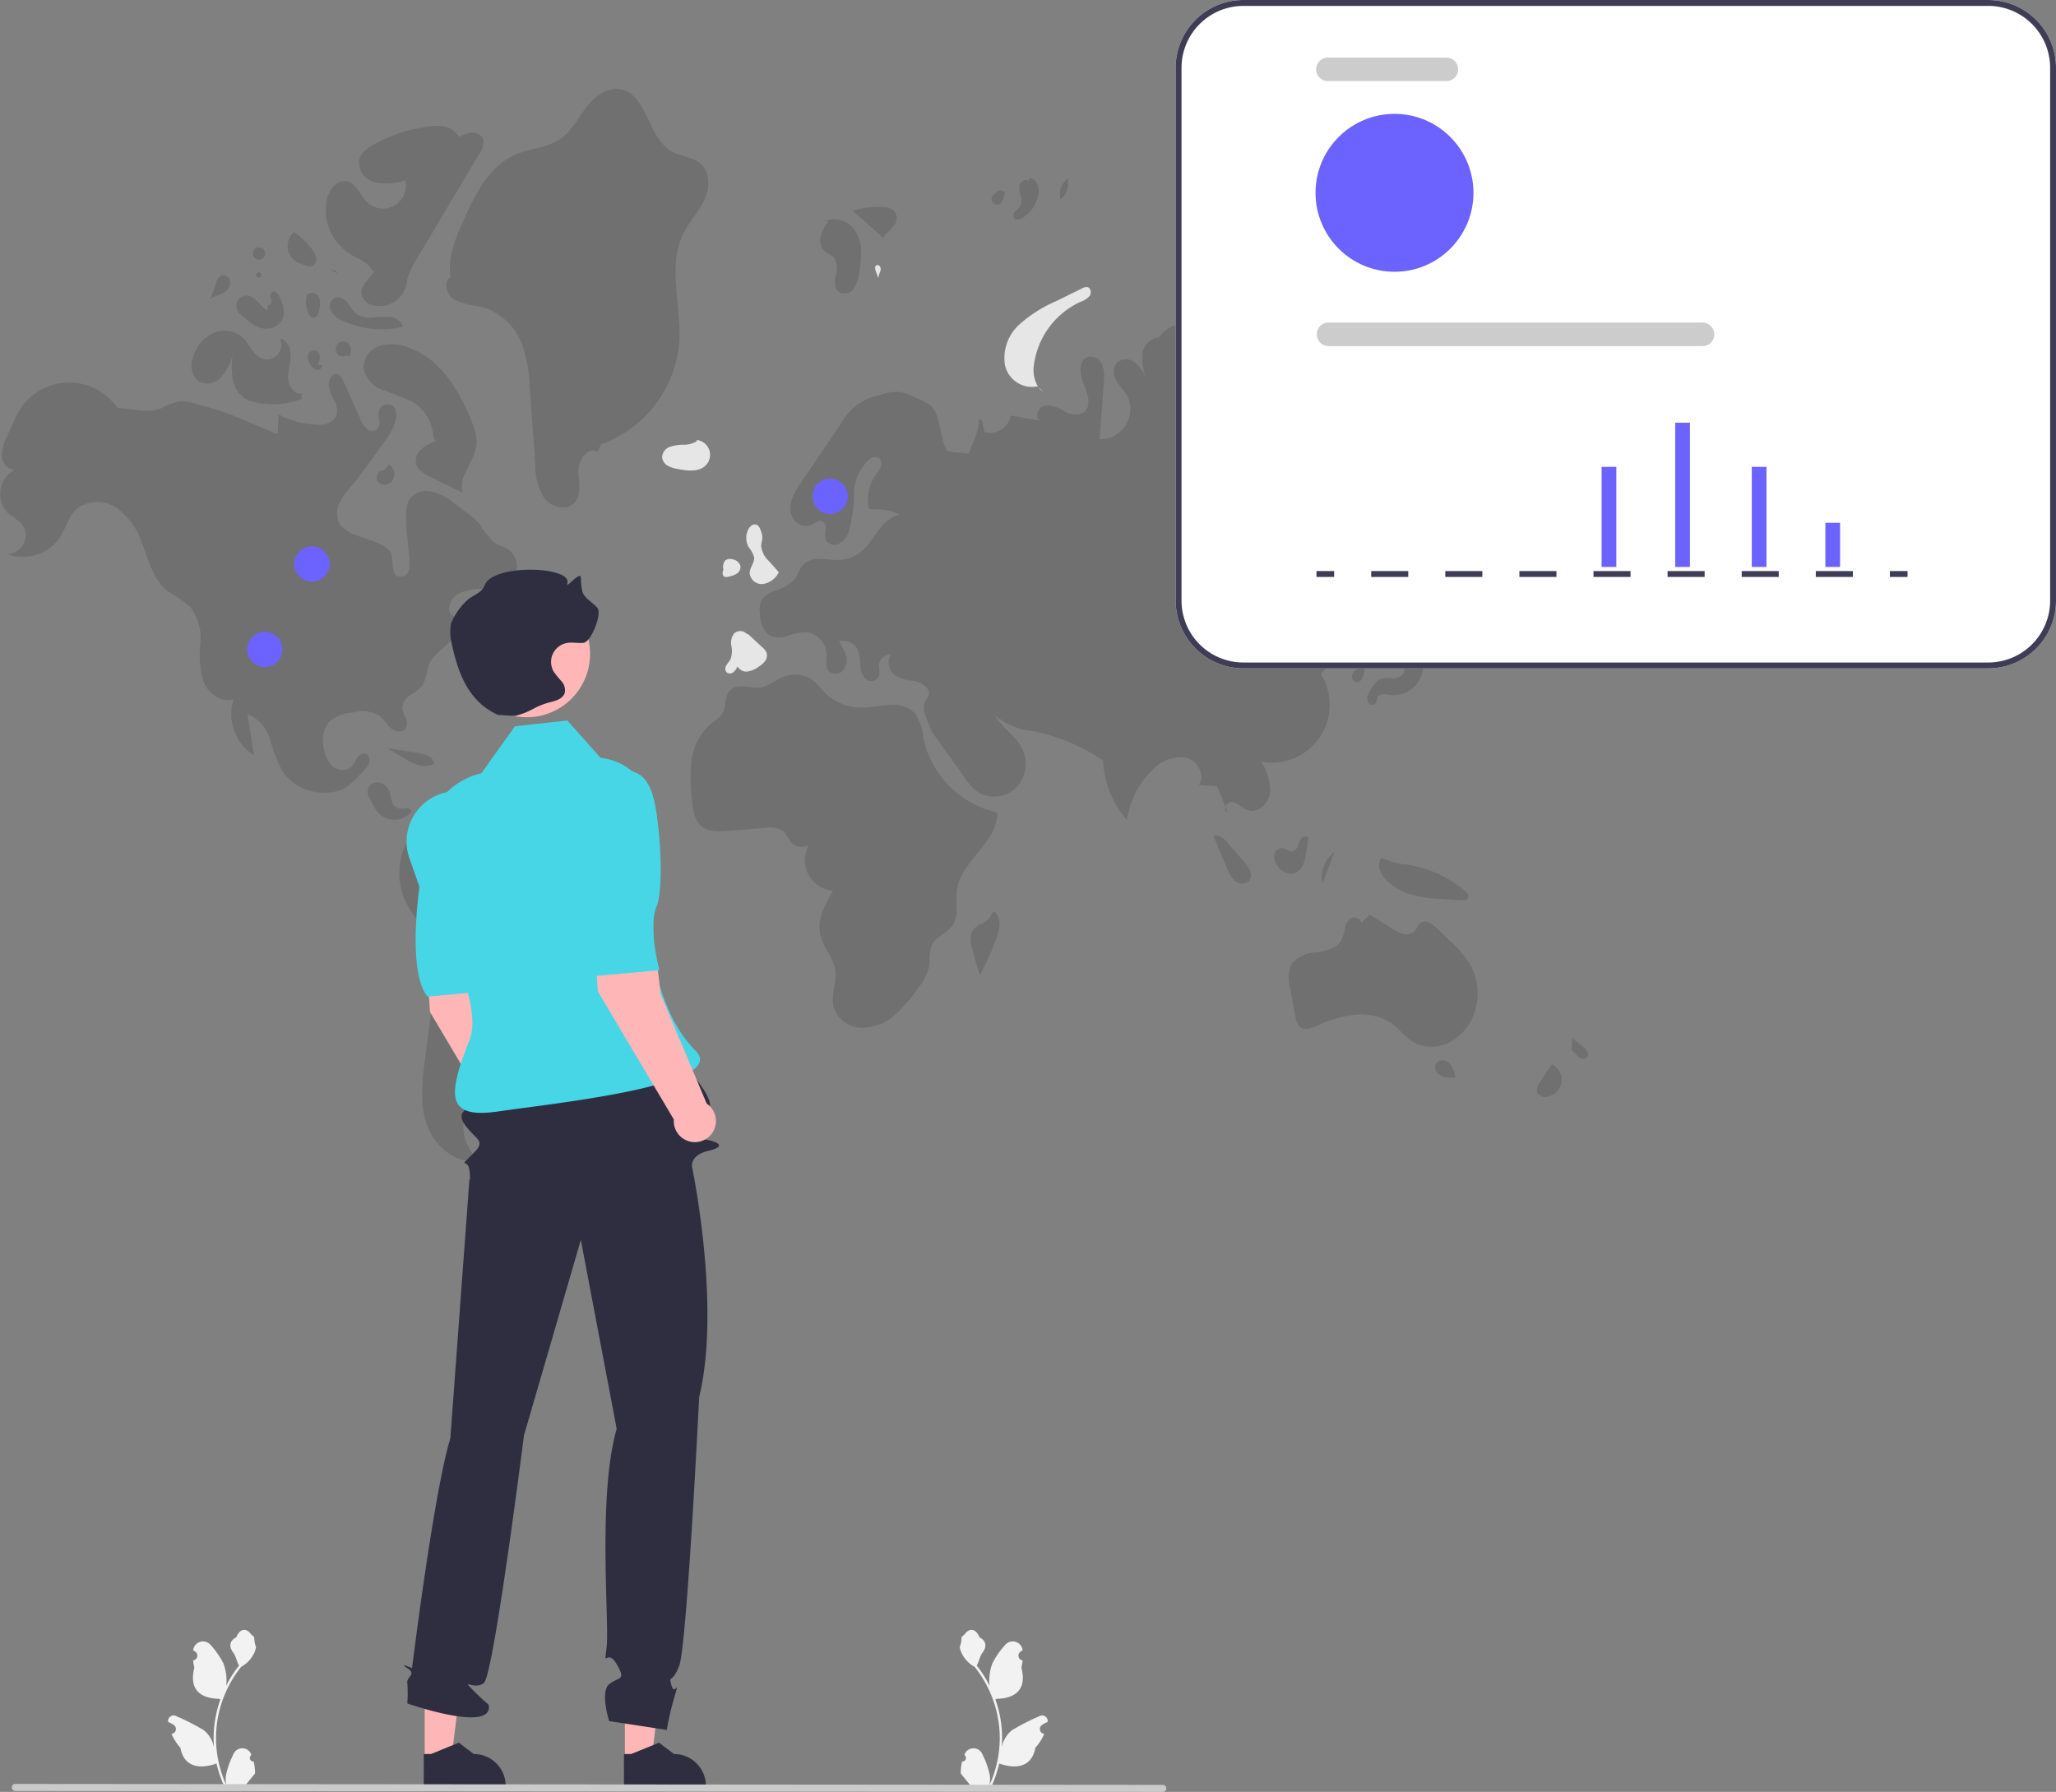 <svg id="undraw_real_time_analytics_re_yliv" xmlns="http://www.w3.org/2000/svg" width="221.132" height="192.725" viewBox="0 0 221.132 192.725">
  <rect x="0" y="0" width="221.132" height="192.725" fill="#808080" stroke="none"/>
  <path id="Path_2994" data-name="Path 2994" d="M577.074,713.43a.385.385,0,0,0,.279-.668l-.026-.1.01-.025a1.034,1.034,0,0,1,1.908.007,9.188,9.188,0,0,1,.807,2.3,3.059,3.059,0,0,1-.054,1.052,12.27,12.27,0,0,0,1.116-5.1,11.838,11.838,0,0,0-.073-1.321q-.061-.539-.169-1.071a12.41,12.41,0,0,0-2.461-5.26,3.3,3.3,0,0,1-1.374-1.425,2.52,2.52,0,0,1-.229-.689,3.111,3.111,0,0,0,.2-1.072c.093-.141.26-.212.362-.35.506-.686,1.2-.567,1.568.366.778.393.785,1.044.308,1.67-.3.4-.345.937-.612,1.364l.083.1a12.483,12.483,0,0,1,1.3,2.065,5.192,5.192,0,0,1,.31-2.412,8.7,8.7,0,0,1,1.343-1.938,1.066,1.066,0,0,1,1.9.523l0,.027q-.109.062-.214.131a.523.523,0,0,0,.211.951l.011,0a5.2,5.2,0,0,1-.137.777c.628,2.43-.728,3.315-2.665,3.355l-.127.065a12.746,12.746,0,0,1,.686,3.23,12.091,12.091,0,0,1-.009,1.953l0-.023a3.2,3.2,0,0,1,1.091-1.845,24.019,24.019,0,0,1,2.931-1.5.6.6,0,0,1,.919.583l0,.024a3.513,3.513,0,0,0-.394.19q-.109.062-.214.131a.522.522,0,0,0,.211.951l.011,0,.022,0a5.206,5.206,0,0,1-.957,1.5c-.393,2.121-2.08,2.323-3.886,1.7h0a12.748,12.748,0,0,1-.856,2.5h-3.059c-.011-.034-.021-.069-.031-.1a3.478,3.478,0,0,0,.846-.05l-.681-.838-.014-.016-.346-.427h0a5.09,5.09,0,0,1,.149-1.3Z" transform="translate(-473.587 -523.969)" fill="#f2f2f2"/>
  <path id="Path_2995" data-name="Path 2995" d="M317.114,713.43a.385.385,0,0,1-.279-.668l.026-.1-.01-.025a1.034,1.034,0,0,0-1.908.007,9.185,9.185,0,0,0-.807,2.3,3.06,3.06,0,0,0,.054,1.052,12.269,12.269,0,0,1-1.116-5.1,11.846,11.846,0,0,1,.073-1.321q.061-.539.169-1.071a12.411,12.411,0,0,1,2.461-5.26,3.3,3.3,0,0,0,1.374-1.425,2.521,2.521,0,0,0,.229-.689,3.109,3.109,0,0,1-.2-1.072c-.093-.141-.26-.212-.362-.35-.506-.686-1.2-.567-1.568.366-.778.393-.785,1.044-.308,1.67.3.4.345.937.612,1.364l-.083.1a12.491,12.491,0,0,0-1.3,2.065,5.192,5.192,0,0,0-.31-2.412,8.7,8.7,0,0,0-1.343-1.938,1.066,1.066,0,0,0-1.9.523l0,.027q.109.062.214.131a.523.523,0,0,1-.211.951l-.011,0a5.208,5.208,0,0,0,.137.777c-.628,2.43.728,3.315,2.665,3.355l.127.065a12.749,12.749,0,0,0-.686,3.23,12.091,12.091,0,0,0,.009,1.953l0-.023a3.2,3.2,0,0,0-1.091-1.845,24.019,24.019,0,0,0-2.931-1.5.6.6,0,0,0-.919.583l0,.024a3.5,3.5,0,0,1,.394.19q.109.062.214.131a.522.522,0,0,1-.211.951l-.011,0-.022,0a5.2,5.2,0,0,0,.957,1.5c.393,2.121,2.08,2.323,3.885,1.7h0a12.75,12.75,0,0,0,.856,2.5h3.059c.011-.034.021-.069.031-.1a3.475,3.475,0,0,1-.846-.05l.681-.838.014-.016.346-.427h0a5.092,5.092,0,0,0-.149-1.3Z" transform="translate(-289.84 -523.969)" fill="#f2f2f2"/>
  <path id="Path_2996" data-name="Path 2996" d="M427.957,191.429c.619-1.246,1.608-2.28,2.213-3.533s.723-2.929-.285-3.888c-.856-.814-2.2-.826-3.22-1.415-2.608-1.5-2.6-6.275-5.586-6.687-1.45-.2-2.761.887-3.637,2.059s-1.574,2.54-2.789,3.355c-1.376.923-3.154.963-4.681,1.6-2.929,1.229-4.464,4.391-5.748,7.3-.827,1.872-1.673,3.89-1.289,5.9-.834.519-.462,1.915.37,2.436a9.072,9.072,0,0,0,2.834.736,6.623,6.623,0,0,1,4.435,3.986,15.4,15.4,0,0,1,.85,4.731l.611,8.355a6.493,6.493,0,0,0,.964,3.543c.754.987,2.387,1.4,3.235.493.81-.868.445-2.242.429-3.429s1.057-2.665,2.069-2.044l.357-.81a12.773,12.773,0,0,0,8.424-10.983C427.768,199.192,426.2,194.966,427.957,191.429Z" transform="translate(-354.453 -166.326)" fill="#707070"/>
  <path id="Path_2997" data-name="Path 2997" d="M480.392,297.916a1.608,1.608,0,0,0-.923-2.769l0,.134a2.766,2.766,0,0,1-1.435.377,4.344,4.344,0,0,0-1.476.234,1.244,1.244,0,0,0-.819,1.145,1.208,1.208,0,0,0,.652.907,3.569,3.569,0,0,0,1.108.336C478.5,298.467,479.657,298.608,480.392,297.916Z" transform="translate(-404.526 -247.824)" fill="#e6e6e6"/>
  <path id="Path_2998" data-name="Path 2998" d="M543.978,218.9a3.654,3.654,0,0,0,1.037-1.074,1.246,1.246,0,0,0-.081-1.406,1.67,1.67,0,0,0-1.13-.408,8.79,8.79,0,0,0-3.33.393l3.31,2.932Z" transform="translate(-448.759 -193.734)" fill="#707070"/>
  <path id="Path_2999" data-name="Path 2999" d="M530.9,224.3a2.2,2.2,0,0,1,.178,1.908c-.126.652-.142,1.467.418,1.823a1.218,1.218,0,0,0,1.524-.4,3.508,3.508,0,0,0,.564-1.612,11.266,11.266,0,0,0,.235-2.545,3.924,3.924,0,0,0-.864-2.362,2.782,2.782,0,0,0-3.153-.737l.513-.025a5,5,0,0,0-.834,1.6,1.7,1.7,0,0,0,.421,1.673C530.209,223.886,530.633,224,530.9,224.3Z" transform="translate(-441.202 -196.584)" fill="#707070"/>
  <path id="Path_3000" data-name="Path 3000" d="M611.662,206.54l.091-.281a1.921,1.921,0,0,0-.864,2.259A2.1,2.1,0,0,0,611.662,206.54Z" transform="translate(-496.81 -187.084)" fill="#707070"/>
  <path id="Path_3001" data-name="Path 3001" d="M595.938,210.5a3.57,3.57,0,0,0,1.784-2.671,1.963,1.963,0,0,0-.115-1.02,1.054,1.054,0,0,0-.768-.634l-.208.327c-.3-.256-.8.007-.923.38a2.032,2.032,0,0,0,.1,1.156,1.523,1.523,0,0,1-.018,1.147,4.121,4.121,0,0,1-.562.59.588.588,0,0,0-.107.74C595.313,210.739,595.679,210.645,595.938,210.5Z" transform="translate(-486.04 -187.027)" fill="#707070"/>
  <path id="Path_3002" data-name="Path 3002" d="M588.773,211.5a1.943,1.943,0,0,0,.242-1.048l-.454-.142a1.939,1.939,0,0,0-.75.542.591.591,0,1,0,.962.648Z" transform="translate(-480.986 -189.852)" fill="#707070"/>
  <path id="Path_3003" data-name="Path 3003" d="M661.286,206.814l.123.1c.036-.008.07-.021.107-.026Z" transform="translate(-531.313 -187.463)" fill="#e6e6e6"/>
  <path id="Path_3004" data-name="Path 3004" d="M657.557,211.024l1.25-1.011a2.086,2.086,0,0,0,.556-.584,1.413,1.413,0,0,0-.1-1.36,3.741,3.741,0,0,0-.855-.924,1.546,1.546,0,0,0-1.18,1.68c.075.478.376.989.13,1.407-.1.163-.26.273-.37.426s-.146.4.005.509C657.162,211.29,657.394,211.155,657.557,211.024Z" transform="translate(-528.311 -187.689)" fill="#e6e6e6"/>
  <path id="Path_3005" data-name="Path 3005" d="M660.725,221.771a1.082,1.082,0,0,0,.837-.329,7.39,7.39,0,0,0,1.447-1.59l-2.813.891.292.342C660.228,221.255,660.421,221.713,660.725,221.771Z" transform="translate(-530.566 -196.373)" fill="#e6e6e6"/>
  <path id="Path_3006" data-name="Path 3006" d="M670.1,227.128a.719.719,0,0,0,.742.453,1.073,1.073,0,0,0,.765-.49,1.426,1.426,0,0,0-1.121-2.225l.259.4C670.814,225.937,669.9,226.482,670.1,227.128Z" transform="translate(-537.315 -199.799)" fill="#e6e6e6"/>
  <path id="Path_3007" data-name="Path 3007" d="M726.649,250.4a1.462,1.462,0,0,0,1.755,0,1.565,1.565,0,0,0,.094-2.294l-.479.267a1.22,1.22,0,0,0-1.661.33A1.329,1.329,0,0,0,726.649,250.4Z" transform="translate(-575.649 -215.678)" fill="#e6e6e6"/>
  <path id="Path_3008" data-name="Path 3008" d="M741.786,254.107a1.419,1.419,0,0,0,.973-.989l-.931-.122a2.061,2.061,0,0,0-.88-.384.707.707,0,0,0-.767.452.765.765,0,0,0,.261.7A1.419,1.419,0,0,0,741.786,254.107Z" transform="translate(-585.217 -218.752)" fill="#e6e6e6"/>
  <path id="Path_3009" data-name="Path 3009" d="M733.126,262.181a.8.8,0,0,0,.537.673.87.87,0,0,0,.966-.15.533.533,0,0,0-.193-.845l-.7-.127C733.466,261.592,733.121,261.877,733.126,262.181Z" transform="translate(-580.401 -224.965)" fill="#e6e6e6"/>
  <path id="Path_3010" data-name="Path 3010" d="M604.017,277.669l-.54-.494A1.769,1.769,0,0,0,604.017,277.669Z" transform="translate(-491.81 -235.543)" fill="#e6e6e6"/>
  <path id="Path_3011" data-name="Path 3011" d="M591.974,251.554a2.984,2.984,0,0,0,3.508,2.34l.08.073a3.541,3.541,0,0,1-.45-2.48,8.732,8.732,0,0,1,5.037-6.711,2.078,2.078,0,0,0,.945-.616c.215-.315.135-.855-.236-.944a.883.883,0,0,0-.576.133l-2.808,1.382a14.354,14.354,0,0,0-3.978,2.537A4.862,4.862,0,0,0,591.974,251.554Z" transform="translate(-483.895 -212.334)" fill="#e6e6e6"/>
  <path id="Path_3012" data-name="Path 3012" d="M406.279,425.756a34.477,34.477,0,0,0-8.513-4.449,11.206,11.206,0,0,0-5.806-.792,6.911,6.911,0,0,0-4.89,3.9,7.238,7.238,0,0,0,.237,6.274c.9,1.677,2.445,3.013,2.964,4.843a9.479,9.479,0,0,1,.016,3.817l-1.031,7.791c-.313,2.364-.618,4.825.131,7.089s2.885,4.261,5.258,4.02l.47-.035a4.786,4.786,0,0,1-1.542-5.117,14.041,14.041,0,0,1,2.812-4.9l10.31-13.388c1.391-1.806,2.861-4.037,2.12-6.192A6.349,6.349,0,0,0,406.279,425.756Z" transform="translate(-343.523 -333.402)" fill="#707070"/>
  <path id="Path_3013" data-name="Path 3013" d="M290.192,313.55a.871.871,0,0,0-.92.449,6.173,6.173,0,0,1-.581.934,1.574,1.574,0,0,1-2.089-.065,3.316,3.316,0,0,1-.94-2.054,3.278,3.278,0,0,1,.526-2.63,4.117,4.117,0,0,1,2.577-1.062,3.8,3.8,0,0,1,2.848.294c.5.363.791.949,1.254,1.358s1.287.564,1.635.054a1.256,1.256,0,0,0-.017-1.163,2.848,2.848,0,0,1-.346-1.152,1.863,1.863,0,0,1,.935-1.327,4.3,4.3,0,0,0,1.284-1.07,9.178,9.178,0,0,0,.563-1.982c.558-1.575,2.551-2.276,3.131-3.843a1.481,1.481,0,0,0,.044-1.039c-.243-.624-.9-.5-.94-1.265a2.054,2.054,0,0,1,1.189-1.75,6.661,6.661,0,0,1,2.8-.412,4.01,4.01,0,0,0,2.672-.8,2.3,2.3,0,0,0-.245-3.426c-.52-.359-1.177-.484-1.682-.862a9.33,9.33,0,0,1-1.419-1.872,7.2,7.2,0,0,0-1.389-1.23l-1.263-.937a6.734,6.734,0,0,0-2.479-1.345,2.3,2.3,0,0,0-2.493.91,2.811,2.811,0,0,0-.293,1.183,17.037,17.037,0,0,0,.121,2.9l.229,2.321c.068.694-.005,1.608-.678,1.788-1.493.4-.99-1.809-1.321-2.486-.507-1.036-2.837-1.533-3.832-1.964a3.572,3.572,0,0,1-1.654-1.131,2.493,2.493,0,0,1,0-2.418,10.189,10.189,0,0,1,1.506-2.024c.553-.659,1.057-1.357,1.56-2.054l1.75-2.427c.748-1.038,1.535-2.3,1.11-3.51a.944.944,0,0,0-1.728.208c-.186.651.311,1.483-.165,1.966a.891.891,0,0,1-1.144-.021,2.6,2.6,0,0,1-.684-1.034c-.576-1.28-1.137-2.568-1.728-3.841-.187-.4-.382-1.091-.948-1.024-.492.059-.757.775-.74,1.191a4.636,4.636,0,0,0,.615,1.7,2.018,2.018,0,0,1,.154,1.745,2.114,2.114,0,0,1-2.022.81,9.483,9.483,0,0,1-4.14-1.092l-.1,2.131-3.053-1.278-.593-.248c-.858-.359-1.718-.719-2.6-1.011-.5-.166-1.01-.309-1.519-.452l-.927-.261a4.866,4.866,0,0,0-1.9-.271,7.242,7.242,0,0,0-1.912.722c-1.4.608-3.212,0-4.713-.014a6.3,6.3,0,0,0-10.586.293,12.605,12.605,0,0,0-.7,1.415l-.611,1.369a4.43,4.43,0,0,0-.545,2.105,1.522,1.522,0,0,0,1.352,1.471,2.951,2.951,0,0,0-.62,4.723,13.837,13.837,0,0,1,1.271.928,1.992,1.992,0,0,1-1.5,3.378,4.852,4.852,0,0,0,5.768-1.807c.628-.983.9-2.21,1.754-3a3.632,3.632,0,0,1,4.3-.143,7.424,7.424,0,0,1,2.7,3.671c.744,1.882,1.219,4.032,2.8,5.291a21.863,21.863,0,0,1,2.413,1.657,5.436,5.436,0,0,1,1.109,3.917,10.824,10.824,0,0,0,.336,4.136c.507,1.3,1.962,2.365,3.267,1.876a5.2,5.2,0,0,0,2.175,6.069l-.713-4.422a4.052,4.052,0,0,1,2.4,2.63,20.476,20.476,0,0,0,1.32,3.439,5.308,5.308,0,0,0,4.709,2.358c2.014-.007,2.779-.967,4.106-2.381a2.166,2.166,0,0,0,.589-.884.744.744,0,0,0-.387-.9Z" transform="translate(-250.858 -232.479)" fill="#707070"/>
  <path id="Path_3014" data-name="Path 3014" d="M385.787,400.338l-3.377-.531,1.771,1.064a6.4,6.4,0,0,0,1.59.766,2.16,2.16,0,0,0,1.711-.18l-.144-.275C387.109,400.608,386.4,400.434,385.787,400.338Z" transform="translate(-340.75 -319.34)" fill="#707070"/>
  <path id="Path_3015" data-name="Path 3015" d="M380.412,414.53l.008-.02a.661.661,0,0,0-.671-.311,2.455,2.455,0,0,1-.785.013,1.114,1.114,0,0,1-.675-.767c-.112-.337-.145-.7-.272-1.028a1.509,1.509,0,0,0-1.219-.994,1.054,1.054,0,0,0-1.133.951,1.76,1.76,0,0,0,.263.8l.364.7a4.706,4.706,0,0,0,.352.6,2.354,2.354,0,0,0,3.769.054Z" transform="translate(-336.14 -327.275)" fill="#707070"/>
  <path id="Path_3016" data-name="Path 3016" d="M364.141,202.268c.857.505,1.931.854,2.338,1.762l.235.076-.769.955a2.218,2.218,0,0,0-.642,1.337,1.634,1.634,0,0,0,1.356,1.385,2.971,2.971,0,0,0,3.434-2.024c.08-.293.114-.6.184-.893a7.264,7.264,0,0,1,.92-1.977l6.829-11.488a1.828,1.828,0,0,0,.362-1.56,1.225,1.225,0,0,0-1.21-.649,3.594,3.594,0,0,0-1.377.463,2.345,2.345,0,0,0-1.835-1.176,6.925,6.925,0,0,0-2.252.2,13.862,13.862,0,0,0-4.724,1.623c-.8.4-1.682.9-1.914,1.771a2.218,2.218,0,0,0,1.7,2.458,6.449,6.449,0,0,0,3.264-.209,2.47,2.47,0,0,1-4.129,2.331c-.769-.749-1.146-2.049-2.2-2.242s-1.889.93-2.121,1.974a5.611,5.611,0,0,0,2.556,5.888Z" transform="translate(-326.443 -174.92)" fill="#707070"/>
  <path id="Path_3017" data-name="Path 3017" d="M386.117,271.337a20.185,20.185,0,0,0-1.986-4.075,12.175,12.175,0,0,0-2.257-2.72,8.723,8.723,0,0,0-2.73-1.6,4.72,4.72,0,0,0-3.033-.2,2.5,2.5,0,0,0-1.8,2.264,3.112,3.112,0,0,0,2.061,2.5,30.72,30.72,0,0,1,3.18,1.255,4.766,4.766,0,0,1,2.289,3.847l.247.409a4.942,4.942,0,0,0-1.542.84,1.677,1.677,0,0,0-.586,1.576c.172.691.877,1.087,1.515,1.4l3.536,1.751c-.6-1.79,1.365-3.455,1.474-5.34a4.936,4.936,0,0,0-.371-1.91Z" transform="translate(-335.219 -225.563)" fill="#707070"/>
  <path id="Path_3018" data-name="Path 3018" d="M316.607,263.4a1.976,1.976,0,0,0,2.47-.329,5.766,5.766,0,0,0,1.272-2.369,9.15,9.15,0,0,0,.031,2.547,3.086,3.086,0,0,0,1.343,2.087,3.619,3.619,0,0,0,1.033.376,8.7,8.7,0,0,0,5.047-.361l.014-.55c-.809.092-1.42-.795-1.474-1.607s.241-1.608.267-2.422-.366-1.764-1.167-1.908a1.548,1.548,0,0,1-1.969,2.124c-.927-.377-1.264-1.506-1.98-2.2a3,3,0,0,0-3.3-.464,4.089,4.089,0,0,0-2.119,2.695A2.282,2.282,0,0,0,316.607,263.4Z" transform="translate(-295.348 -222.453)" fill="#707070"/>
  <path id="Path_3019" data-name="Path 3019" d="M370.773,249.858l.033-.054a1.708,1.708,0,0,0-1.422-1,9.245,9.245,0,0,0-1.825.06,2.646,2.646,0,0,1-1.75-.385,6.694,6.694,0,0,1-.985-1.2,1.282,1.282,0,0,0-1.353-.536,1.058,1.058,0,0,0-.409,1.441,2.547,2.547,0,0,0,1.281,1.046A9.881,9.881,0,0,0,370.773,249.858Z" transform="translate(-327.445 -214.711)" fill="#707070"/>
  <path id="Path_3020" data-name="Path 3020" d="M365.276,261.841a.8.8,0,0,0,.894,1.332l.176.174a1.254,1.254,0,0,0,.031-1.359.833.833,0,0,0-1.1-.147Z" transform="translate(-328.818 -224.967)" fill="#707070"/>
  <path id="Path_3021" data-name="Path 3021" d="M356.677,265.375a.743.743,0,0,0-.464-.7.712.712,0,0,0-.826.611,1.42,1.42,0,0,0,.372,1.069.98.98,0,0,0,.68.427c.276.009.558-.28.446-.533l-.422-.008A2.179,2.179,0,0,0,356.677,265.375Z" transform="translate(-322.282 -226.994)" fill="#707070"/>
  <path id="Path_3022" data-name="Path 3022" d="M331.837,247.428l.465.377a5.575,5.575,0,0,0,.866.615,2.372,2.372,0,0,0,1.765.216,1.817,1.817,0,0,0,1.242-1.226,3.221,3.221,0,0,0-.413-2.082,1.264,1.264,0,0,0-.325-.5.433.433,0,0,0-.548-.022.542.542,0,0,0-.088.521,1.419,1.419,0,0,1,.086.543c-.029.182-.221.355-.389.279l-.027.62c-.8-.407-1.23-1.491-2.126-1.6a1.105,1.105,0,0,0-1.1,1.622A2.22,2.22,0,0,0,331.837,247.428Z" transform="translate(-305.695 -213.367)" fill="#707070"/>
  <path id="Path_3023" data-name="Path 3023" d="M323.922,240.989a1.225,1.225,0,0,0,.522-1.167.753.753,0,0,0-1.023-.546,1.213,1.213,0,0,0-.456.7l-.636,1.795.356-.259A3.605,3.605,0,0,0,323.922,240.989Z" transform="translate(-299.696 -209.607)" fill="#707070"/>
  <path id="Path_3024" data-name="Path 3024" d="M337.883,230.852a.7.7,0,0,0-.217-1.053l-.446-.042a.669.669,0,1,0,.662,1.095Z" transform="translate(-309.526 -203.141)" fill="#707070"/>
  <path id="Path_3025" data-name="Path 3025" d="M350.245,227.934c.416.2.942.389,1.3.1a.822.822,0,0,0,.252-.784,1.993,1.993,0,0,0-.368-.775,7.441,7.441,0,0,0-2.07-2l-.2.261a2.008,2.008,0,0,0,1.082,3.193Z" transform="translate(-317.788 -199.535)" fill="#707070"/>
  <path id="Path_3026" data-name="Path 3026" d="M363.132,237.4l.778.352a.729.729,0,0,0-.778-.352Z" transform="translate(-327.577 -208.357)" fill="#707070"/>
  <path id="Path_3027" data-name="Path 3027" d="M355.312,245.155l-.368.121a2.318,2.318,0,0,0-.032,1.753c.092.369.29.822.67.806s.533-.464.6-.827a2.5,2.5,0,0,0,.035-1.21A.857.857,0,0,0,355.312,245.155Z" transform="translate(-321.853 -213.66)" fill="#707070"/>
  <path id="Path_3028" data-name="Path 3028" d="M337.874,238.686l.272.109a.293.293,0,1,0-.272-.11Z" transform="translate(-310.275 -208.918)" fill="#707070"/>
  <path id="Path_3029" data-name="Path 3029" d="M379.553,304.055a.826.826,0,0,0-.756,1.114,1,1,0,0,0,1.6.093,1.251,1.251,0,0,0-.323-1.812Z" transform="translate(-338.246 -253.496)" fill="#707070"/>
  <path id="Path_3030" data-name="Path 3030" d="M421.8,348.347a.828.828,0,0,0-.58,1.035l.763.053.776-.389a.828.828,0,0,0-.959-.7Z" transform="translate(-367.244 -284.168)" fill="#e6e6e6"/>
  <path id="Path_3031" data-name="Path 3031" d="M411.89,350.451a1.578,1.578,0,0,0-.661,1.381,1.262,1.262,0,0,0,.988,1.116,1.055,1.055,0,0,0,1.192-.809c.129-.79-.72-1.368-1.025-2.108Z" transform="translate(-360.44 -285.328)" fill="#e6e6e6"/>
  <path id="Path_3032" data-name="Path 3032" d="M505.156,327.319c.081.593-.454,1.112-.473,1.71a1.306,1.306,0,0,0,1.455,1.192,2.3,2.3,0,0,0,1.653-1.214l.015-.067-1.032-1.167a2.588,2.588,0,0,1-.854-1.659c.008-.314.132-.619.125-.933a2.262,2.262,0,0,0-.15-.659c-.093-.278-.22-.591-.5-.685-.348-.117-.7.191-.865.518a2.05,2.05,0,0,0,.061,1.93A3.027,3.027,0,0,1,505.156,327.319Z" transform="translate(-424.054 -267.41)" fill="#e6e6e6"/>
  <path id="Path_3033" data-name="Path 3033" d="M496.424,337.416a.593.593,0,0,0,.494.032,2.586,2.586,0,0,0,.87-.316.879.879,0,0,0,.426-.777,1.016,1.016,0,0,0-.828-.769.89.89,0,0,0-.828.126,1.124,1.124,0,0,0-.176,1l-.054.091C496.281,337.014,496.25,337.282,496.424,337.416Z" transform="translate(-418.567 -275.422)" fill="#e6e6e6"/>
  <path id="Path_3034" data-name="Path 3034" d="M667.145,420.278l-.223-.555C666.82,419.974,666.858,420.231,667.145,420.278Z" transform="translate(-535.128 -332.949)" fill="#707070"/>
  <path id="Path_3035" data-name="Path 3035" d="M603.842,257.851a10.23,10.23,0,0,1-2.143-2.918,4.728,4.728,0,0,0-3.578-2.687c-1.981-.326-4.006.19-6.011.087-3.212-.166-6.109-1.889-9.185-2.829a38.432,38.432,0,0,0-5.249-1.083l-3.064-.485a57.315,57.315,0,0,0-10.107-.99c-.977.02-2.339-.273-2.26-1.248.1-1.21,2.275-1.051,2.693-2.191.259-.7-.361-1.445-1.041-1.764a13.5,13.5,0,0,1-2.082-.843c-.617-.428-.955-1.42-.388-1.912l-4.717,2.418c-1.307.67-2.768,1.542-3,2.993a3.468,3.468,0,0,0-1.947,1.353,1.96,1.96,0,0,0-1.725,1.726,5.72,5.72,0,0,0,.381,2.6,4.426,4.426,0,0,0-1.227-1.653,1.517,1.517,0,0,0-1.908.021,1.714,1.714,0,0,0-.029,1.988c.35.619.888,1.119,1.218,1.749a3.266,3.266,0,0,1-3.048,4.519q.222-3.048.445-6.1a4.081,4.081,0,0,0-.154-1.864,1.4,1.4,0,0,0-1.473-.922c-1.1.247-1.01,1.865-.551,2.9s.918,2.473-.02,3.107a2.127,2.127,0,0,1-2.081-.17,3.3,3.3,0,0,0-2.069-.577c-.715.153-1.165,1.246-.533,1.614l-3.143-.546a2.236,2.236,0,0,1-2.8,1.785l-.309-1.279-.46-.128c.481.134-.272,2.163-.947,3.714-.907-.106-2.234-.127-2.385-.387-.725-1.245-.639-4.211-1.9-4.912q-.947-.527-1.942-.96a4.555,4.555,0,0,0-1.1-.36,5.093,5.093,0,0,0-2.3.355,5.9,5.9,0,0,0-4.1,3.021l-4.323,6.4a6.854,6.854,0,0,0-1,1.876,2.451,2.451,0,0,0,.228,2.031,1.572,1.572,0,0,0,1.841.629c.418-.181.836-.591,1.25-.4a.861.861,0,0,1,.359.9,2.4,2.4,0,0,0-.018,1.024,1.072,1.072,0,0,0,1.43.489,2.211,2.211,0,0,0,1.051-1.279,14.689,14.689,0,0,0,.571-4.057,5.14,5.14,0,0,1,1.574-3.676.981.981,0,0,1,1.128-.2.806.806,0,0,1,.2.915,3.588,3.588,0,0,1-.537.844,4.627,4.627,0,0,0-.761,3.612l.22.136a6.146,6.146,0,0,1,3.078.546,4.007,4.007,0,0,0-2.036,1.4c-1.288,1.808-2.221,3.519-4.77,3.5-.6-.005-1.2-.125-1.809-.126a2.364,2.364,0,0,0-1.677.559c-.458.449-.6,1.132-.992,1.64A4.686,4.686,0,0,1,510.456,273a2.469,2.469,0,0,0-1.446,1.077,2.67,2.67,0,0,0-.111,1.427,2.888,2.888,0,0,0,.961,2.258,2.277,2.277,0,0,0,1.752.148,7.577,7.577,0,0,1,2.236-.471,2.5,2.5,0,0,1,2.2,2.435c.006.609-.171,1.307.232,1.763a1.078,1.078,0,0,0,1.524-.064,1.756,1.756,0,0,0,.331-1.612,5.186,5.186,0,0,0-.759-1.53,1.785,1.785,0,0,1,2.054.95,6.731,6.731,0,0,1,.265,1.919c.085.644.477,1.359,1.125,1.4a.908.908,0,0,0,.913-.717,6.535,6.535,0,0,0-.053-.978,1.252,1.252,0,0,1,1.265-1.165,1.785,1.785,0,0,0,.437,2.229,3.875,3.875,0,0,0,1.76.574,2.671,2.671,0,0,1,1.667.757c.661.8-.148,1.163-.274,1.843-.154.834.542,2.065.81,2.863l3.688,5.16A6.241,6.241,0,0,0,532,294.4a3.39,3.39,0,0,0,4.378-.158,3.754,3.754,0,0,0,.637-4.414c-.719-1.309-2.144-2.12-2.848-3.438a7.513,7.513,0,0,0,4.124,1.7,20.8,20.8,0,0,1,7.493,3.142,10.448,10.448,0,0,0,2.577,6.413,9.234,9.234,0,0,1,2.679-5.321,4.207,4.207,0,0,1,3.541-1.42c1.3.248,2.285,1.905,1.5,2.97l1.976.147.886,2.2a.763.763,0,0,1,.744-.517c.617.093,1.049.667,1.635.879,1.105.4,2.287-.707,2.43-1.873a5.95,5.95,0,0,0-.951-3.337,6.229,6.229,0,0,0,6.4-9.452,15.863,15.863,0,0,1,4.456-3.281,24.465,24.465,0,0,0,4.576-2.353c1.348-1.068,2.293-2.924,1.644-4.517-.458-1.125-1.606-1.889-1.95-3.054-.5-1.687,1.014-3.432,2.721-3.853a9.875,9.875,0,0,1,5.172.611,2.661,2.661,0,0,1,3.386-2.739l2.058-.834c-.8,1.754-2.519,2.869-3.786,4.319s-2.022,3.811-.7,5.209l5.693-5.16,5.955-5.4-.284-.835C600.023,259.327,602.046,258.737,603.842,257.851Z" transform="translate(-427.148 -209.449)" fill="#707070"/>
  <path id="Path_3036" data-name="Path 3036" d="M497.32,363.727a.654.654,0,0,0,0,.751.575.575,0,0,0,.733.01,1.677,1.677,0,0,0,.464-.642,1.045,1.045,0,0,0,1.063.557,2.615,2.615,0,0,0,1.173-.489,2.571,2.571,0,0,0,.712-.618,1.017,1.017,0,0,0,.179-.9,1.542,1.542,0,0,0-.463-.6l-1.506-1.391-.17-.051a.96.96,0,0,0-1.384-.015,1.718,1.718,0,0,0-.266,1.336,2.528,2.528,0,0,1-.085,1.381C497.654,363.3,497.452,363.494,497.32,363.727Z" transform="translate(-419.19 -292.178)" fill="#e6e6e6"/>
  <path id="Path_3037" data-name="Path 3037" d="M518.375,389.7a10.47,10.47,0,0,1-7.957-8,5.56,5.56,0,0,0-.882-2.642,3.223,3.223,0,0,0-2.474-.939c-.91,0-1.808.21-2.716.266a5.775,5.775,0,0,1-4.407-1.435,11.915,11.915,0,0,0-1.573-1.615,3.417,3.417,0,0,0-2.926-.242c-1.072.353-1.929,1.319-3.1,1.186-1.219-.138-2.631-.569-3.109,1.035-.138.462-.091.969-.265,1.418-.268.693-.981,1.083-1.545,1.567a6.258,6.258,0,0,0-1.942,3.938,18.6,18.6,0,0,0,.111,4.476,3.788,3.788,0,0,0,.748,2.256c.768.822,2.058.79,3.179.7l3.908-.323a2.494,2.494,0,0,1,2,.414,11.077,11.077,0,0,1,.69,1.058,1.624,1.624,0,0,0,1.982.4,3.29,3.29,0,0,0,2.482,4.874l.1.063c-.834,1.428-1.7,3.032-1.353,4.649.3,1.387,1.445,2.5,1.633,3.9.172,1.29-.5,2.608-.2,3.875a3.208,3.208,0,0,0,2.911,2.272,5.259,5.259,0,0,0,3.623-1.324,15.621,15.621,0,0,0,2.581-2.979,5.761,5.761,0,0,0,1.134-2.139c.175-.848-.028-1.787.384-2.549.475-.878,1.6-1.207,2.174-2.027.738-1.062.3-2.508.466-3.79C514.435,394.878,518.467,392.9,518.375,389.7Z" transform="translate(-411.113 -302.309)" fill="#707070"/>
  <path id="Path_3038" data-name="Path 3038" d="M582.75,455.471a1.848,1.848,0,0,1-1.016,1.071,2.578,2.578,0,0,0-1.154.956,2.276,2.276,0,0,0,0,1.527q.377,1.578.887,3.12a31.777,31.777,0,0,0,1.724-3.859,5.071,5.071,0,0,0,.378-1.547,1.914,1.914,0,0,0-.52-1.462Z" transform="translate(-476.07 -357.244)" fill="#707070"/>
  <path id="Path_3039" data-name="Path 3039" d="M666.332,432.21l-1.662-1.919a2.411,2.411,0,0,0-1.385-.978l-.236.151,1.441,3.432a3.26,3.26,0,0,0,.87,1.369,1.12,1.12,0,0,0,1.486-.01,1.1,1.1,0,0,0,.13-1.093A3.247,3.247,0,0,0,666.332,432.21Z" transform="translate(-532.517 -339.502)" fill="#707070"/>
  <path id="Path_3040" data-name="Path 3040" d="M685.752,433.781a1.593,1.593,0,0,0,.942-.878,4.72,4.72,0,0,0,.337-1.279l.284-1.718-.124-.032a.552.552,0,0,0-.7.194,2.738,2.738,0,0,0-.313.732.887.887,0,0,1-.506.582c-.445.134-.866-.337-1.33-.319a.836.836,0,0,0-.727.746,1.621,1.621,0,0,0,.3,1.065A1.768,1.768,0,0,0,685.752,433.781Z" transform="translate(-546.567 -339.848)" fill="#707070"/>
  <path id="Path_3041" data-name="Path 3041" d="M699.879,438.5l1.277-3.363A3.28,3.28,0,0,0,699.879,438.5Z" transform="translate(-557.63 -343.48)" fill="#707070"/>
  <path id="Path_3042" data-name="Path 3042" d="M719.681,437.2l-.258.011a1.666,1.666,0,0,0-.014,1.475,3.323,3.323,0,0,0,.963,1.171,6.767,6.767,0,0,0,2.125,1.187,13.526,13.526,0,0,0,3.492.538l2.028.133c.322.021.739-.02.828-.33.074-.256-.144-.5-.348-.669a12.743,12.743,0,0,0-6.267-2.845A6.3,6.3,0,0,1,719.681,437.2Z" transform="translate(-570.916 -344.889)" fill="#707070"/>
  <path id="Path_3043" data-name="Path 3043" d="M705.921,459.2l-1.458-1.414c-.473-.458-1.181-.944-1.723-.57-.311.215-.408.635-.672.906a1.3,1.3,0,0,1-1.2.286,3.827,3.827,0,0,1-1.161-.55l-1.206-.749-1.249-.775-.939.913c.041-.449-.558-.741-.973-.564a1.5,1.5,0,0,0-.748,1.07,5.845,5.845,0,0,1-.359,1.3c-.477.913-1.635,1.184-2.654,1.337a3.648,3.648,0,0,0-2.718,1.242,3.551,3.551,0,0,0-.166,2.507l.574,3.2a1.746,1.746,0,0,0,.441,1.043c.5.445,1.286.174,1.9-.1a12.859,12.859,0,0,1,4.086-1.184,5.9,5.9,0,0,1,4.049,1.037c.73.556,1.287,1.326,2.061,1.819a4.087,4.087,0,0,0,3.575.312,5.323,5.323,0,0,0,2.719-2.425,6.369,6.369,0,0,0-.137-6.305A12.5,12.5,0,0,0,705.921,459.2Z" transform="translate(-549.939 -357.963)" fill="#707070"/>
  <path id="Path_3044" data-name="Path 3044" d="M738.46,506.013a.859.859,0,0,0-.055,1.018,1.407,1.407,0,0,0,.9.579,4.179,4.179,0,0,0,1.093.05l.011-.273a2.8,2.8,0,0,0-.64-1.29A.963.963,0,0,0,738.46,506.013Z" transform="translate(-583.913 -391.762)" fill="#707070"/>
  <path id="Path_3045" data-name="Path 3045" d="M774.577,507.271l-.174-.064-1.244,1.876a1.332,1.332,0,0,0-.32,1.12,1.007,1.007,0,0,0,1.22.463,1.925,1.925,0,0,0,1.392-1.527A1.89,1.89,0,0,0,774.577,507.271Z" transform="translate(-607.511 -392.729)" fill="#707070"/>
  <path id="Path_3046" data-name="Path 3046" d="M785.739,499.178l-1.145-.91q-.023.634-.046,1.267H784.5a8.409,8.409,0,0,1,.747.742c.268.228.718.332.947.065a.6.6,0,0,0,.025-.661A1.759,1.759,0,0,0,785.739,499.178Z" transform="translate(-615.51 -386.621)" fill="#707070"/>
  <path id="Path_3047" data-name="Path 3047" d="M717.711,369.154a2.045,2.045,0,0,0-1.385.26,1.858,1.858,0,0,0-.32.373l-.131.184a5.052,5.052,0,0,0-.512.823,1.086,1.086,0,0,0-.07.9.52.52,0,0,0,.768.22c.205-.19.157-.535.313-.768a.718.718,0,0,1,.578-.276,3.811,3.811,0,0,1,.66.075,3.186,3.186,0,0,0,3.118-4.87l-.039-.118a1.423,1.423,0,0,0-1.443,1.113c-.107.56.12,1.21-.219,1.668A1.53,1.53,0,0,1,717.711,369.154Z" transform="translate(-568.172 -296.205)" fill="#707070"/>
  <path id="Path_3048" data-name="Path 3048" d="M733.238,357.305l-.073-.006a3.716,3.716,0,0,0-1.219.454.565.565,0,0,0-.278.282.41.41,0,0,0,.1.377,1.21,1.21,0,0,0,.323.243,1.923,1.923,0,0,0,.587.263.652.652,0,0,0,.6-.155.866.866,0,0,0,.141-.718A3.774,3.774,0,0,0,733.238,357.305Z" transform="translate(-579.397 -290.293)" fill="#707070"/>
  <path id="Path_3049" data-name="Path 3049" d="M711.065,373.526a1.852,1.852,0,0,0,.241-.6l.134-.495-.479-.291a2.775,2.775,0,0,0-.627.447.936.936,0,0,0-.288.693.572.572,0,0,0,.47.534A.628.628,0,0,0,711.065,373.526Z" transform="translate(-564.631 -300.436)" fill="#707070"/>
  <path id="Path_3050" data-name="Path 3050" d="M548.2,235.775c-.189.118-.136.4-.059.613l.265.722.123-.467a.992.992,0,0,0,.137-.6C548.621,235.835,548.376,235.664,548.2,235.775Z" transform="translate(-453.948 -207.229)" fill="#e6e6e6"/>
  <path id="Path_3051" data-name="Path 3051" d="M737.546,217.6h-80.12a7.292,7.292,0,0,1-7.284-7.284V152.995a7.292,7.292,0,0,1,7.284-7.284h80.12a7.292,7.292,0,0,1,7.284,7.284v57.319a7.292,7.292,0,0,1-7.284,7.284Z" transform="translate(-523.697 -145.711)" fill="#fff"/>
  <path id="Path_3052" data-name="Path 3052" d="M737.546,217.6h-80.12a7.292,7.292,0,0,1-7.284-7.284V152.995a7.292,7.292,0,0,1,7.284-7.284h80.12a7.292,7.292,0,0,1,7.284,7.284v57.319a7.292,7.292,0,0,1-7.284,7.284Zm-80.12-71.253a6.658,6.658,0,0,0-6.65,6.65v57.319a6.658,6.658,0,0,0,6.65,6.65h80.12a6.658,6.658,0,0,0,6.65-6.65V152.995a6.658,6.658,0,0,0-6.65-6.65Z" transform="translate(-523.697 -145.711)" fill="#3f3d56"/>
  <path id="Path_3053" data-name="Path 3053" d="M711.91,167.8H699.243a1.267,1.267,0,1,1,0-2.533H711.91a1.267,1.267,0,1,1,0,2.533Z" transform="translate(-556.383 -159.076)" fill="#ccc"/>
  <path id="Path_3054" data-name="Path 3054" d="M739.461,257.8H699.243a1.267,1.267,0,0,1,0-2.533h40.218a1.267,1.267,0,1,1,0,2.533Z" transform="translate(-556.383 -220.574)" fill="#ccc"/>
  <circle id="Ellipse_342" data-name="Ellipse 342" cx="8.493" cy="8.493" r="8.493" transform="translate(141.491 12.246)" fill="#6c63ff"/>
  <rect id="Rectangle_447" data-name="Rectangle 447" width="1.9" height="0.633" transform="translate(141.593 61.42)" fill="#3f3d56"/>
  <path id="Path_3055" data-name="Path 3055" d="M768.364,340.29h-3.985v-.633h3.985Zm-7.97,0h-3.985v-.633h3.985Zm-7.97,0h-3.985v-.633h3.985Zm-7.97,0H740.47v-.633h3.985Zm-7.97,0H732.5v-.633h3.985Zm-7.97,0H724.53v-.633h3.985Zm-7.97,0H716.56v-.633h3.985Z" transform="translate(-569.082 -278.238)" fill="#3f3d56"/>
  <rect id="Rectangle_448" data-name="Rectangle 448" width="1.9" height="0.633" transform="translate(203.267 61.42)" fill="#3f3d56"/>
  <rect id="Rectangle_449" data-name="Rectangle 449" width="1.583" height="10.767" transform="translate(172.26 50.213)" fill="#6c63ff"/>
  <rect id="Rectangle_450" data-name="Rectangle 450" width="1.583" height="10.767" transform="translate(188.41 50.213)" fill="#6c63ff"/>
  <rect id="Rectangle_451" data-name="Rectangle 451" width="1.583" height="4.75" transform="translate(196.327 56.23)" fill="#6c63ff"/>
  <rect id="Rectangle_452" data-name="Rectangle 452" width="1.583" height="15.517" transform="translate(180.177 45.463)" fill="#6c63ff"/>
  <circle id="Ellipse_343" data-name="Ellipse 343" cx="1.9" cy="1.9" r="1.9" transform="translate(26.587 67.947)" fill="#6c63ff"/>
  <circle id="Ellipse_344" data-name="Ellipse 344" cx="1.9" cy="1.9" r="1.9" transform="translate(31.654 58.764)" fill="#6c63ff"/>
  <circle id="Ellipse_345" data-name="Ellipse 345" cx="1.9" cy="1.9" r="1.9" transform="translate(87.39 51.479)" fill="#6c63ff"/>
  <path id="Path_3056" data-name="Path 3056" d="M144.23,573.614H147.1l1.363-11.054h-4.23Z" transform="translate(-98.555 -384.408)" fill="#ffb6b6"/>
  <path id="Path_3057" data-name="Path 3057" d="M394.771,742.34h8.813v-.111a3.43,3.43,0,0,0-3.43-3.43h0l-1.61-1.221-3,1.221h-.769Z" transform="translate(-349.196 -550.145)" fill="#2f2e41"/>
  <path id="Path_3058" data-name="Path 3058" d="M212.23,573.614H215.1l1.363-11.054h-4.23Z" transform="translate(-145.021 -384.408)" fill="#ffb6b6"/>
  <path id="Path_3059" data-name="Path 3059" d="M462.771,742.34h8.813v-.111a3.43,3.43,0,0,0-3.43-3.43h0l-1.61-1.221-3,1.221h-.769Z" transform="translate(-395.662 -550.145)" fill="#2f2e41"/>
  <path id="Path_3060" data-name="Path 3060" d="M394.737,457.645l5.086-.729c1.72,2.876,2.331,10.532,2.331,10.532l4.978,11.831a2.268,2.268,0,1,1-3.536,1.7l-8.172-13.771Z" transform="translate(-349.174 -358.363)" fill="#ffb6b6"/>
  <path id="Path_3061" data-name="Path 3061" d="M393.535,414.489h0a5.421,5.421,0,0,0-4.282,7.161l1.079,3.059s-1.36,9.211.881,11.811l6.876-.622s-1.257-4.647-.292-6.9c.591-1.377.558-6.133-.024-10C397.328,416.046,396.487,414.032,393.535,414.489Z" transform="translate(-345.215 -329.328)" fill="#47d6e6"/>
  <path id="Path_3062" data-name="Path 3062" d="M416.644,502.27s5.3,5.168,4.168,6.362-3.72,2.866-1.318,3.138,3.4.863,1.318,1.359-1.76,1.771-1.76,1.771,3.134,14.92.759,24.737c0,0-1.322,26.814-2.151,28.9s-1.146.821-.829,2.088.95-.95.317,1.267a29.3,29.3,0,0,0-.819,3.528l-6.2-.95s-1-3.144,0-3.969,1.892-.317.811-2.154-1.4.7-1.081-1.838-1.005-16.235,1.081-23.477l-3.855-20.319-6.12,21.039s-3.246,25.7-4.3,26.6-2.638-.678-1.055.906,1.556,1.311,1.583,1.583c.295,2.9-8.771-.272-8.771-.272a16.275,16.275,0,0,0,0-2.217c-.1-.678,1.046-.895,0-1.578s.51-.006.51-.006,2.338-18.956,4.117-24.7L395.11,516.1s.131.558,0-.8-1.081-.406-.131-1.356,1.583-1.434.95-2.142-2.381-2.14-1.349-3.008,3.063-6.523,3.063-6.523l19.793.158" transform="translate(-344.613 -389.355)" fill="#2f2e41"/>
  <path id="Path_3063" data-name="Path 3063" d="M414.25,394.425l-3.569-4.018-5.639.627-3.61,5.053h0a7.708,7.708,0,0,0-5.868,8.829c1.4,8.067,6.162,15.892,4.59,19.872-2.386,6.042-2.532,8.507,3.181,7.659s24.851-2.8,21.141-6.51-4.525-9.911-4.525-9.911l-.149-14.185a6.3,6.3,0,0,0-5.551-7.414Z" transform="translate(-349.66 -312.916)" fill="#47d6e6"/>
  <path id="Path_3064" data-name="Path 3064" d="M451.737,450.645l5.086-.729c1.72,2.876,2.331,10.532,2.331,10.532l4.978,11.831a2.268,2.268,0,1,1-3.536,1.7l-8.172-13.771Z" transform="translate(-388.123 -353.58)" fill="#ffb6b6"/>
  <path id="Path_3065" data-name="Path 3065" d="M450.535,407.489h0a5.421,5.421,0,0,0-4.282,7.161l1.079,3.059s-1.36,9.211.881,11.811l6.875-.622s-1.257-4.647-.292-6.9c.591-1.377.558-6.133-.024-10C454.328,409.046,453.487,407.032,450.535,407.489Z" transform="translate(-384.164 -324.545)" fill="#47d6e6"/>
  <circle id="Ellipse_346" data-name="Ellipse 346" cx="6.816" cy="6.816" r="6.816" transform="translate(49.834 63.512)" fill="#ffb6b6"/>
  <path id="Path_3066" data-name="Path 3066" d="M410.757,354.934c1.9-.476,1.963-1.018,3.861-1.494.6-.151,1.3-.39,1.484-.987a1.437,1.437,0,0,0-.341-1.235,11.688,11.688,0,0,1-.839-1.031,2.07,2.07,0,0,1,1.429-3.1c.587-.1,1.193.055,1.784-.02.811-.1,2-3.11,1.483-3.741-.506-.614-1.336-.98-1.615-1.725a7.809,7.809,0,0,1-.164-1.546c-.12-.762-1.662,1.347-1.457.6.5-1.824-8.013-2.111-8.9.229-.331.874-1.228,1.013-1.918,1.645a7.225,7.225,0,0,0-1.691,2.451,5.172,5.172,0,0,0,.073,2.173c.707,3.333,1.876,6.288,4.988,7.676" transform="translate(-355.36 -277.934)" fill="#2f2e41"/>
  <path id="Path_3067" data-name="Path 3067" d="M255.246,752.355l123.418.1a.377.377,0,1,0,0-.754l-123.418-.1a.377.377,0,0,0,0,.754Z" transform="translate(-253.599 -559.729)" fill="#cacaca"/>
</svg>
